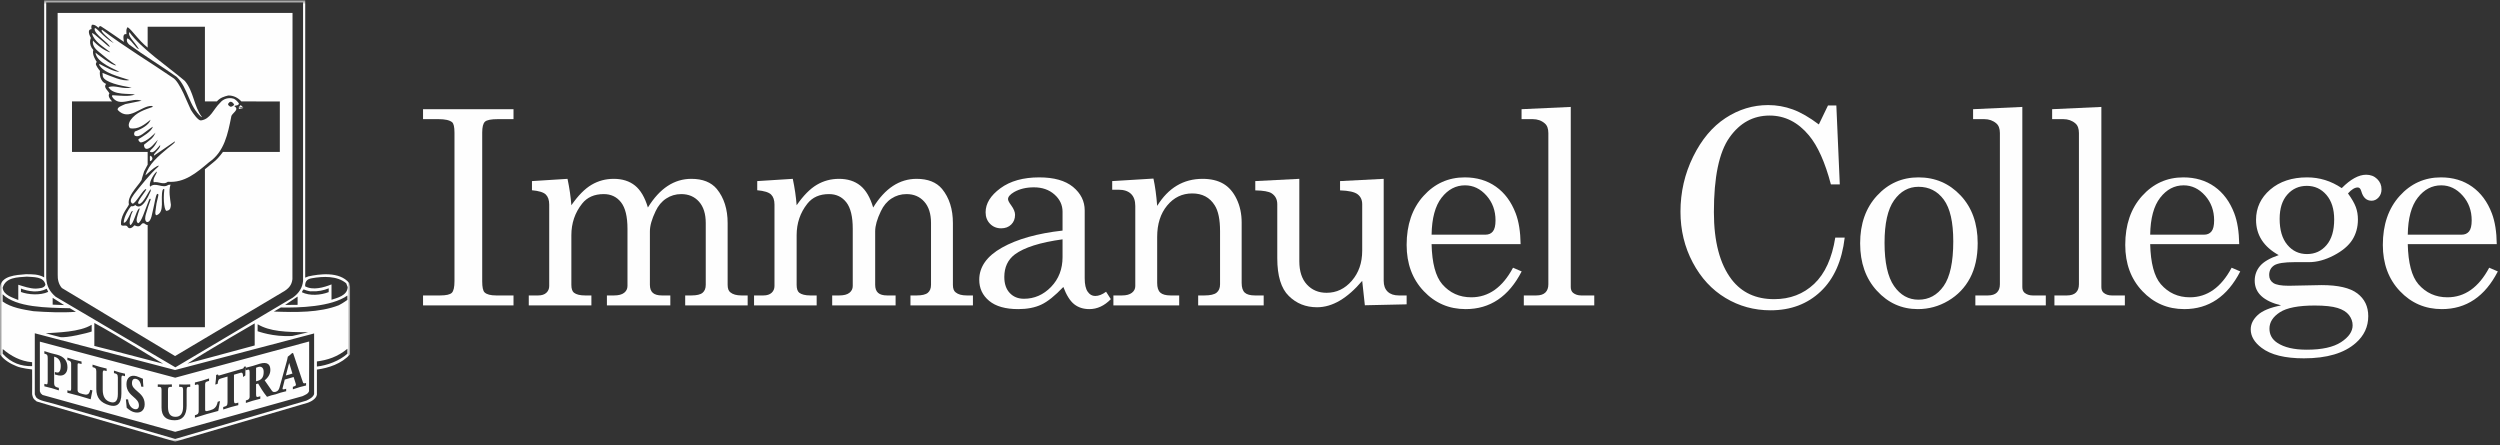 <?xml version="1.0" encoding="UTF-8"?>
<svg width="500px" height="89px" viewBox="0 0 500 89" version="1.1" xmlns="http://www.w3.org/2000/svg" xmlns:xlink="http://www.w3.org/1999/xlink">
    <rect x="0" y="0" width="500" height="89" fill="#333333" stroke="none"/>
    <!-- Generator: Sketch 52.5 (67469) - http://www.bohemiancoding.com/sketch -->
    <title>Group 54</title>
    <desc>Created with Sketch.</desc>
    <defs>
        <polygon id="path-1" points="0 0.677 70.012 0.677 70.012 88.929 0 88.929"></polygon>
    </defs>
    <g id="Page-1" stroke="none" stroke-width="1" fill="none" fill-rule="evenodd">
        <g id="Ten-Past-Ten---Home-Copy-42" transform="translate(-7566, -453)">
            <g id="Group-54" transform="translate(7566, 452)">
                <path d="M84.608,22.839 L102.702,22.839 L102.702,24.827 L99.597,24.827 C98.217,24.827 97.346,25.001 96.985,25.346 C96.622,25.69 96.441,26.42 96.441,27.534 L96.441,57.25 C96.441,58.435 96.6,59.178 96.918,59.479 C97.344,59.885 98.113,60.088 99.225,60.088 L102.702,60.088 L102.702,62.08 L84.608,62.08 L84.608,60.088 L88.03,60.088 C89.232,60.088 90.012,59.912 90.366,59.559 C90.719,59.205 90.895,58.435 90.895,57.25 L90.895,27.534 C90.895,26.401 90.737,25.704 90.417,25.439 C89.923,25.033 89.011,24.827 87.685,24.827 L84.608,24.827 L84.608,22.839 Z" id="Fill-1" fill="#FEFEFE"></path>
                <path d="M106.393,37.219 L113.504,36.768 C113.893,38.617 114.149,40.377 114.273,42.05 C115.619,40.113 116.964,38.749 118.312,37.956 C119.658,37.164 121.137,36.768 122.75,36.768 C124.468,36.768 125.886,37.218 127.002,38.115 C128.118,39.014 128.976,40.477 129.579,42.501 C130.762,40.581 132.078,39.146 133.527,38.194 C134.975,37.242 136.557,36.768 138.268,36.768 C140.528,36.768 142.224,37.439 143.356,38.784 C144.803,40.552 145.528,42.834 145.528,45.629 L145.528,57.967 C145.528,58.709 145.713,59.214 146.085,59.479 C146.58,59.886 147.314,60.088 148.287,60.088 L149.533,60.088 L149.533,62.08 L137.038,62.08 L137.038,60.088 L138.284,60.088 C139.347,60.088 140.089,59.911 140.512,59.558 C140.939,59.203 141.15,58.672 141.15,57.964 L141.15,45.609 C141.15,43.769 140.699,42.343 139.801,41.333 C138.9,40.323 137.717,39.819 136.252,39.819 C135.14,39.819 134.135,40.116 133.235,40.709 C132.335,41.301 131.629,42.148 131.117,43.245 C130.359,44.822 129.98,46.16 129.98,47.257 L129.98,57.964 C129.98,58.689 130.174,59.226 130.563,59.572 C130.953,59.916 131.554,60.088 132.367,60.088 L134.065,60.088 L134.065,62.08 L121.382,62.08 L121.382,60.088 L122.817,60.088 C123.717,60.088 124.391,59.911 124.833,59.558 C125.274,59.204 125.495,58.754 125.495,58.206 L125.495,46.745 C125.495,44.32 125.066,42.56 124.209,41.464 C123.35,40.367 122.197,39.819 120.747,39.819 C118.872,39.819 117.43,40.454 116.421,41.729 C114.99,43.533 114.273,45.638 114.273,48.044 L114.273,57.967 C114.273,58.727 114.441,59.249 114.778,59.532 C115.253,59.903 115.997,60.088 117.006,60.088 L118.279,60.088 L118.279,62.08 L105.755,62.08 L105.755,60.088 L107.64,60.088 C108.348,60.088 108.89,59.911 109.272,59.558 C109.651,59.204 109.842,58.754 109.842,58.206 L109.842,41.915 C109.842,41.013 109.612,40.342 109.153,39.898 C108.692,39.456 107.773,39.174 106.393,39.05 L106.393,37.219 Z" id="Fill-3" fill="#FEFEFE"></path>
                <path d="M151.447,37.219 L158.557,36.768 C158.947,38.617 159.203,40.377 159.327,42.05 C160.672,40.113 162.019,38.749 163.367,37.956 C164.713,37.164 166.192,36.768 167.805,36.768 C169.523,36.768 170.94,37.218 172.056,38.115 C173.173,39.014 174.031,40.477 174.634,42.501 C175.817,40.581 177.133,39.146 178.581,38.194 C180.029,37.242 181.61,36.768 183.322,36.768 C185.584,36.768 187.279,37.439 188.409,38.784 C189.857,40.552 190.581,42.834 190.581,45.629 L190.581,57.967 C190.581,58.709 190.767,59.214 191.138,59.479 C191.634,59.886 192.368,60.088 193.341,60.088 L194.587,60.088 L194.587,62.08 L182.091,62.08 L182.091,60.088 L183.339,60.088 C184.4,60.088 185.143,59.911 185.567,59.558 C185.991,59.203 186.203,58.672 186.203,57.964 L186.203,45.609 C186.203,43.769 185.753,42.343 184.853,41.333 C183.953,40.323 182.773,39.819 181.308,39.819 C180.196,39.819 179.19,40.116 178.289,40.709 C177.389,41.301 176.684,42.148 176.172,43.245 C175.413,44.822 175.034,46.16 175.034,47.257 L175.034,57.964 C175.034,58.689 175.229,59.226 175.619,59.572 C176.007,59.916 176.608,60.088 177.422,60.088 L179.12,60.088 L179.12,62.08 L166.437,62.08 L166.437,60.088 L167.87,60.088 C168.772,60.088 169.444,59.911 169.887,59.558 C170.328,59.204 170.55,58.754 170.55,58.206 L170.55,46.745 C170.55,44.32 170.12,42.56 169.263,41.464 C168.405,40.367 167.251,39.819 165.801,39.819 C163.925,39.819 162.485,40.454 161.476,41.729 C160.042,43.533 159.327,45.638 159.327,48.044 L159.327,57.967 C159.327,58.727 159.496,59.249 159.831,59.532 C160.309,59.903 161.052,60.088 162.06,60.088 L163.333,60.088 L163.333,62.08 L150.81,62.08 L150.81,60.088 L152.694,60.088 C153.402,60.088 153.944,59.911 154.325,59.558 C154.707,59.204 154.896,58.754 154.896,58.206 L154.896,41.915 C154.896,41.013 154.666,40.342 154.207,39.898 C153.745,39.456 152.825,39.174 151.447,39.05 L151.447,37.219 Z" id="Fill-5" fill="#FEFEFE"></path>
                <path d="M212.51,48.866 C208.018,49.484 204.834,50.494 202.958,51.891 C201.563,52.951 200.861,54.456 200.861,56.401 C200.861,57.764 201.226,58.828 201.951,59.597 C202.676,60.369 203.622,60.752 204.789,60.752 C206.876,60.752 208.686,59.961 210.216,58.377 C211.744,56.796 212.51,54.81 212.51,52.422 L212.51,48.866 Z M221.215,59.346 L222.169,60.832 C220.879,62.159 219.442,62.822 217.87,62.822 C216.667,62.822 215.656,62.495 214.831,61.841 C214.01,61.186 213.289,60.036 212.669,58.391 C210.988,60.159 209.512,61.342 208.239,61.933 C206.964,62.526 205.436,62.822 203.649,62.822 C201.101,62.822 199.165,62.274 197.838,61.177 C196.512,60.08 195.849,58.674 195.849,56.957 C195.849,54.375 197.365,52.23 200.398,50.524 C203.432,48.818 207.471,47.68 212.51,47.115 L212.51,43.347 C212.51,42.004 211.971,40.854 210.892,39.898 C209.813,38.942 208.443,38.466 206.78,38.466 C205.24,38.466 203.914,38.784 202.801,39.421 C202.003,39.898 201.605,40.366 201.605,40.827 C201.605,41.093 201.819,41.507 202.242,42.074 C202.756,42.781 203.011,43.409 203.011,43.958 C203.011,44.754 202.756,45.404 202.242,45.907 C201.731,46.414 201.058,46.664 200.226,46.664 C199.343,46.664 198.604,46.363 198.011,45.762 C197.419,45.16 197.122,44.392 197.122,43.453 C197.122,41.704 198.107,40.102 200.08,38.652 C202.053,37.201 204.64,36.476 207.841,36.476 C210.794,36.476 213.049,37.112 214.607,38.386 C216.163,39.677 216.941,41.243 216.941,43.082 L216.941,56.666 C216.941,57.869 217.136,58.754 217.525,59.319 C217.914,59.903 218.418,60.195 219.037,60.195 C219.727,60.195 220.451,59.912 221.215,59.346 Z" id="Fill-7" fill="#FEFEFE"></path>
                <path d="M222.44,37.219 L230.69,36.714 C231.028,38.27 231.276,40.093 231.434,42.179 C232.548,40.376 233.861,39.023 235.373,38.121 C236.887,37.219 238.598,36.768 240.508,36.768 C242.155,36.768 243.532,37.091 244.648,37.736 C245.76,38.381 246.656,39.403 247.325,40.8 C247.996,42.198 248.332,43.764 248.332,45.496 L248.332,57.594 C248.332,58.498 248.538,59.139 248.944,59.519 C249.349,59.899 250.034,60.088 250.985,60.088 L252.737,60.088 L252.737,62.08 L239.632,62.08 L239.632,60.088 L240.88,60.088 C242.047,60.088 242.86,59.903 243.321,59.532 C243.78,59.16 244.011,58.603 244.011,57.861 L244.011,47.22 C244.011,44.904 243.657,43.188 242.948,42.074 C241.96,40.483 240.454,39.687 238.439,39.687 C236.44,39.687 234.773,40.491 233.435,42.1 C232.102,43.71 231.434,45.806 231.434,48.388 L231.434,57.594 C231.434,58.498 231.642,59.139 232.057,59.519 C232.474,59.899 233.158,60.088 234.113,60.088 L235.838,60.088 L235.838,62.08 L222.679,62.08 L222.679,60.088 L224.404,60.088 C225.271,60.088 225.928,59.911 226.38,59.558 C226.831,59.204 227.056,58.763 227.056,58.231 L227.056,42.179 C227.056,41.119 226.769,40.313 226.195,39.767 C225.62,39.218 224.792,38.943 223.713,38.943 L222.44,38.943 L222.44,37.219 Z" id="Fill-9" fill="#FEFEFE"></path>
                <path d="M259.863,36.767 L259.863,53.244 C259.863,55.261 260.371,56.817 261.386,57.913 C262.402,59.01 263.711,59.559 265.318,59.559 C267.296,59.559 268.975,58.758 270.361,57.156 C271.746,55.557 272.441,53.553 272.441,51.149 L272.441,41.836 C272.441,40.985 272.132,40.328 271.527,39.858 C270.916,39.391 269.743,39.129 268.009,39.075 L268.009,37.218 L276.739,36.767 L276.739,57.17 C276.739,58.108 277.005,58.829 277.533,59.333 C278.063,59.838 278.809,60.088 279.761,60.088 L281.327,60.088 L281.327,61.867 L272.97,62.052 L272.441,57.17 C270.958,58.922 269.463,60.24 267.962,61.124 C266.461,62.008 264.944,62.451 263.402,62.451 C261.164,62.451 259.281,61.699 257.763,60.195 C256.227,58.709 255.455,56.19 255.455,52.633 L255.455,41.836 C255.455,40.879 255.078,40.155 254.32,39.658 C253.786,39.306 252.7,39.11 251.056,39.075 L251.056,37.218 L259.863,36.767 Z" id="Fill-11" fill="#FEFEFE"></path>
                <path d="M286.317,47.937 L297.085,47.937 C297.725,47.937 298.223,47.723 298.573,47.287 C298.927,46.854 299.104,46.116 299.104,45.072 C299.104,43.127 298.5,41.473 297.288,40.111 C296.076,38.749 294.645,38.067 293.005,38.067 C291.165,38.067 289.601,38.891 288.318,40.535 C287.038,42.179 286.371,44.648 286.317,47.937 M304.122,49.821 L286.317,49.821 C286.404,53.606 287.112,56.277 288.442,57.835 C289.958,59.586 291.898,60.46 294.249,60.46 C297.712,60.46 300.501,58.489 302.605,54.542 L304.332,55.286 C301.748,60.31 298.017,62.822 293.137,62.822 C289.806,62.822 287.009,61.619 284.739,59.214 C282.462,56.809 281.327,53.729 281.327,49.98 C281.327,45.947 282.446,42.69 284.684,40.204 C286.919,37.719 289.676,36.476 292.947,36.476 C295.355,36.476 297.434,37.094 299.185,38.333 C300.937,39.57 302.253,41.348 303.139,43.667 C303.759,45.293 304.085,47.345 304.122,49.821" id="Fill-13" fill="#FEFEFE"></path>
                <path d="M314.152,22.387 L314.152,58.417 C314.152,58.913 314.303,59.294 314.604,59.558 C315.045,59.912 315.583,60.088 316.224,60.088 L318.852,60.088 L318.852,62.081 L304.763,62.081 L304.763,60.088 L307.255,60.088 C308.071,60.088 308.675,59.895 309.076,59.506 C309.473,59.116 309.67,58.567 309.67,57.861 L309.67,27.615 C309.67,26.73 309.434,26.084 308.952,25.677 C308.296,25.111 307.496,24.827 306.537,24.827 L304.312,24.827 L304.312,22.838 L314.152,22.387 Z" id="Fill-15" fill="#FEFEFE"></path>
                <path d="M363.767,25.888 L365.595,22.096 L367.269,22.096 L367.958,37.882 L366.18,37.882 C365.012,33.442 363.54,30.17 361.778,28.064 C359.579,25.429 356.964,24.112 353.92,24.112 C350.632,24.112 347.95,25.58 345.884,28.516 C343.812,31.453 342.779,36.422 342.779,43.428 C342.779,49.316 343.963,53.809 346.333,56.906 C348.352,59.523 351.181,60.832 354.823,60.832 C358.009,60.832 360.678,59.81 362.839,57.769 C364.996,55.723 366.399,52.642 367.054,48.52 L368.941,48.52 C368.392,53.191 366.788,56.782 364.135,59.293 C361.482,61.804 358.144,63.061 354.109,63.061 C350.837,63.061 347.831,62.239 345.101,60.594 C342.364,58.948 340.184,56.582 338.548,53.495 C336.912,50.41 336.095,47.027 336.095,43.347 C336.095,39.44 336.94,35.767 338.625,32.337 C340.314,28.904 342.475,26.328 345.113,24.603 C347.749,22.878 350.587,22.015 353.63,22.015 C355.325,22.015 356.971,22.308 358.567,22.891 C360.158,23.474 361.893,24.475 363.767,25.888" id="Fill-17" fill="#FEFEFE"></path>
                <path d="M383.699,38.359 C381.722,38.359 380.095,39.257 378.819,41.054 C377.548,42.848 376.909,45.683 376.909,49.556 C376.909,53.5 377.545,56.383 378.808,58.206 C380.069,60.026 381.702,60.939 383.699,60.939 C385.774,60.939 387.451,60.026 388.731,58.206 C390.01,56.383 390.654,53.404 390.654,49.264 C390.654,45.426 390.023,42.649 388.76,40.933 C387.493,39.218 385.808,38.359 383.699,38.359 M383.699,36.475 C387.045,36.475 389.854,37.683 392.126,40.097 C394.396,42.512 395.537,45.692 395.537,49.635 C395.537,52.358 395.026,54.681 394.012,56.6 C392.995,58.52 391.544,60.036 389.661,61.15 C387.779,62.266 385.745,62.822 383.567,62.822 C380.354,62.822 377.622,61.601 375.388,59.161 C373.144,56.72 372.028,53.554 372.028,49.661 C372.028,45.753 373.153,42.578 375.399,40.138 C377.642,37.696 380.414,36.475 383.699,36.475" id="Fill-19" fill="#FEFEFE"></path>
                <path d="M404.466,22.387 L404.466,58.417 C404.466,58.913 404.614,59.294 404.912,59.558 C405.356,59.912 405.897,60.088 406.531,60.088 L409.161,60.088 L409.161,62.081 L395.071,62.081 L395.071,60.088 L397.567,60.088 C398.376,60.088 398.982,59.895 399.38,59.506 C399.778,59.116 399.979,58.567 399.979,57.861 L399.979,27.615 C399.979,26.73 399.741,26.084 399.261,25.677 C398.605,25.111 397.801,24.827 396.85,24.827 L394.618,24.827 L394.618,22.838 L404.466,22.387 Z" id="Fill-21" fill="#FEFEFE"></path>
                <path d="M420.272,22.387 L420.272,58.417 C420.272,58.913 420.424,59.294 420.729,59.558 C421.166,59.912 421.704,60.088 422.344,60.088 L424.973,60.088 L424.973,62.081 L410.884,62.081 L410.884,60.088 L413.376,60.088 C414.192,60.088 414.794,59.895 415.196,59.506 C415.59,59.116 415.786,58.567 415.786,57.861 L415.786,27.615 C415.786,26.73 415.553,26.084 415.073,25.677 C414.417,25.111 413.614,24.827 412.658,24.827 L410.427,24.827 L410.427,22.838 L420.272,22.387 Z" id="Fill-23" fill="#FEFEFE"></path>
                <path d="M430.037,47.937 L440.809,47.937 C441.444,47.937 441.94,47.723 442.293,47.287 C442.651,46.854 442.826,46.116 442.826,45.072 C442.826,43.127 442.22,41.473 441.01,40.111 C439.797,38.749 438.368,38.067 436.724,38.067 C434.883,38.067 433.322,38.891 432.042,40.535 C430.759,42.179 430.089,44.648 430.037,47.937 M447.842,49.821 L430.037,49.821 C430.127,53.606 430.835,56.277 432.161,57.835 C433.683,59.586 435.622,60.46 437.972,60.46 C441.441,60.46 444.226,58.489 446.329,54.542 L448.052,55.286 C445.473,60.31 441.74,62.822 436.859,62.822 C433.535,62.822 430.734,61.619 428.462,59.214 C426.187,56.809 425.05,53.729 425.05,49.98 C425.05,45.947 426.169,42.69 428.407,40.204 C430.647,37.719 433.394,36.476 436.667,36.476 C439.078,36.476 441.158,37.094 442.91,38.333 C444.656,39.57 445.975,41.348 446.856,43.667 C447.476,45.293 447.804,47.345 447.842,49.821" id="Fill-25" fill="#FEFEFE"></path>
                <path d="M461.369,38.173 C459.794,38.173 458.495,38.753 457.471,39.911 C456.441,41.072 455.929,42.693 455.929,44.781 C455.929,47.007 456.441,48.739 457.471,49.968 C458.495,51.197 459.803,51.812 461.398,51.812 C462.989,51.812 464.294,51.215 465.307,50.02 C466.327,48.827 466.836,47.116 466.836,44.887 C466.836,42.817 466.319,41.181 465.285,39.979 C464.249,38.774 462.944,38.173 461.369,38.173 M462.936,62.105 C459.681,62.105 457.359,62.556 455.97,63.458 C454.582,64.36 453.891,65.448 453.891,66.721 C453.891,67.926 454.411,68.871 455.453,69.561 C456.835,70.481 458.794,70.941 461.346,70.941 C464.384,70.941 466.676,70.437 468.214,69.429 C469.754,68.42 470.526,67.297 470.526,66.059 C470.526,65.333 470.285,64.657 469.809,64.029 C469.329,63.4 468.57,62.923 467.526,62.598 C466.483,62.27 464.95,62.105 462.936,62.105 M468.345,38.623 C470.116,36.838 471.744,35.946 473.229,35.946 C474.114,35.946 474.848,36.229 475.43,36.794 C476.017,37.36 476.304,38.051 476.304,38.863 C476.304,39.518 476.108,40.062 475.709,40.495 C475.313,40.929 474.848,41.146 474.32,41.146 C473.31,41.146 472.626,40.527 472.272,39.287 C472.13,38.758 471.896,38.492 471.559,38.492 C470.956,38.492 470.304,38.891 469.596,39.686 C470.355,40.73 470.876,41.637 471.162,42.404 C471.445,43.175 471.584,44.002 471.584,44.887 C471.584,46.426 471.211,47.783 470.468,48.958 C469.725,50.135 468.493,51.174 466.77,52.077 C465.044,52.978 463.391,53.429 461.82,53.429 L458.925,53.429 C456.875,53.429 455.514,53.641 454.842,54.066 C454.169,54.509 453.836,55.153 453.836,56.003 C453.836,56.694 454.108,57.223 454.656,57.594 C455.205,57.967 456.24,58.152 457.765,58.152 L464.314,58.019 C467.619,58.019 470.01,58.573 471.465,59.678 C472.925,60.785 473.651,62.3 473.651,64.228 C473.651,66.35 472.819,68.137 471.162,69.589 C468.841,71.641 465.384,72.666 460.783,72.666 C456.981,72.666 454.161,71.967 452.32,70.569 C450.871,69.473 450.145,68.244 450.145,66.881 C450.145,65.837 450.61,64.883 451.54,64.016 C452.467,63.149 454.029,62.502 456.222,62.08 C454.472,61.655 453.151,61.029 452.27,60.209 C451.386,59.386 450.942,58.364 450.942,57.144 C450.942,56.013 451.302,55.027 452.016,54.185 C452.734,53.345 453.976,52.625 455.743,52.023 C454.242,51.192 453.106,50.188 452.348,49.012 C451.59,47.837 451.209,46.487 451.209,44.966 C451.209,42.56 452.156,40.543 454.045,38.916 C455.941,37.289 458.401,36.475 461.423,36.475 C462.661,36.475 463.854,36.653 465.008,37.007 C466.155,37.36 467.27,37.899 468.345,38.623" id="Fill-27" fill="#FEFEFE"></path>
                <path d="M481.554,47.937 L492.321,47.937 C492.958,47.937 493.453,47.723 493.81,47.287 C494.161,46.854 494.338,46.116 494.338,45.072 C494.338,43.127 493.736,41.473 492.522,40.111 C491.312,38.749 489.882,38.067 488.238,38.067 C486.396,38.067 484.837,38.891 483.554,40.535 C482.27,42.179 481.602,44.648 481.554,47.937 M499.353,49.821 L481.554,49.821 C481.638,53.606 482.344,56.277 483.673,57.835 C485.194,59.586 487.135,60.46 489.483,60.46 C492.948,60.46 495.737,58.489 497.839,54.542 L499.566,55.286 C496.983,60.31 493.251,62.822 488.368,62.822 C485.046,62.822 482.246,61.619 479.973,59.214 C477.699,56.809 476.567,53.729 476.567,49.98 C476.567,45.947 477.683,42.69 479.918,40.204 C482.156,37.719 484.911,36.476 488.184,36.476 C490.588,36.476 492.67,37.094 494.417,38.333 C496.168,39.57 497.488,41.348 498.37,43.667 C498.99,45.293 499.321,47.345 499.353,49.821" id="Fill-29" fill="#FEFEFE"></path>
                <path d="M46.843,21.947 C46.746,22.086 46.403,22.364 46.125,22.354 C45.782,22.204 45.396,21.893 45.771,21.582 C46.103,21.068 46.671,21.529 46.843,21.947 Z" id="Stroke-31"></path>
                <path d="M30.055,33.212 L30.132,33.232 L30.157,33.187 C30.415,33.033 30.475,32.846 30.479,32.715 C30.484,32.514 30.361,32.309 30.147,32.162 C30.132,32.142 30.113,32.135 30.087,32.13 L30.035,32.253 L29.974,32.268 C29.988,32.324 29.983,32.656 29.98,32.834 C29.973,33.189 29.973,33.189 30.055,33.212" id="Fill-33" fill="#FEFEFE"></path>
                <path d="M45.771,21.582 C46.103,21.068 46.671,21.529 46.843,21.947 C46.746,22.086 46.403,22.364 46.125,22.354 C45.782,22.204 45.396,21.893 45.771,21.582 M28.318,21.154 C27.6,21.314 25.061,21.818 25.061,21.818 C24.278,22.172 23.411,22.45 23.539,22.986 C25.8,25.396 28.125,22.161 30.321,22.182 L30.621,22.354 C28.875,22.964 27.268,23.436 26.1,25.021 C25.543,25.932 25.768,26.393 25.982,26.639 C27.621,26.982 28.95,25.879 30.118,24.947 C29.818,25.954 28.339,26.822 26.968,27.304 C26.893,27.507 26.689,27.743 26.936,28.118 C27.953,28.654 28.843,27.411 30.557,26.339 C30.396,27.25 28.393,28.396 27.707,28.825 C27.6,29.114 27.9,29.372 28.125,29.489 C29.325,29.436 31.093,27.529 31.093,27.529 C30.546,28.825 29.861,29.029 29.078,29.725 C28.65,29.907 28.811,30.282 28.95,30.561 C29.046,30.743 29.346,30.818 29.507,30.754 C30.268,30.582 30.9,29.639 31.564,28.954 C30.803,30.786 30.139,30.732 29.968,31.332 C30.653,31.793 31.232,30.882 32.025,30.014 C32.196,30.711 30.578,31.675 30.803,32.125 L34.918,29.307 L35.014,29.361 C34.768,29.789 33.889,30.346 33.546,30.657 C31.671,32.221 29.732,33.829 29.078,36.079 C29.818,35.447 30.557,34.697 31.361,34.257 C31.639,34.107 31.746,34.107 31.757,34.182 C31.703,34.246 31.639,34.322 31.564,34.418 C30.182,35.586 27.889,38.457 26.818,39.829 C26.561,40.3 25.682,41.179 26.486,41.725 C27.043,41.907 28.757,38.596 29.228,38.832 C29.518,38.929 26.839,41.8 27.857,41.779 C28.693,41.704 29.764,39.111 30.139,38.854 C30.193,38.907 30.161,39.068 30.107,39.282 C28.661,42.668 27.632,42.572 27.021,41.982 C26.968,42.186 26.443,42.325 26.207,42.239 C25.746,42.743 24.793,44.318 24.728,45.539 C25.168,45.657 25.596,44.704 26.057,43.761 C26.121,43.621 26.261,43.172 26.571,43.182 C26.153,43.954 25.714,45.582 26.046,46.011 C26.689,45.882 27.182,43.322 27.771,42.721 C27.825,42.7 27.889,42.689 27.953,42.721 C27.503,44.114 26.968,45.304 27.643,45.647 C28.307,45.368 28.875,43.311 29.839,40.911 C29.871,40.868 29.903,40.836 29.936,40.793 C29.936,40.793 30.064,40.632 30.139,40.889 C29.839,41.704 29.464,42.807 29.186,43.804 C29.057,44.254 28.853,45.143 29.368,45.411 C30.321,45.486 30.418,43.536 30.825,41.961 C30.932,41.564 31.136,40.139 31.393,39.829 C31.478,39.743 31.607,39.743 31.693,39.947 C31.575,40.707 31.296,41.457 31.211,42.325 C31.189,42.85 30.825,44.061 31.339,44.039 C33.032,43.375 32.025,40.729 32.528,39.004 C32.678,38.822 32.7,38.682 32.871,38.875 C32.571,41.136 32.936,43.429 33.396,43.15 C34.157,43.022 34.136,42.357 34.178,41.961 C34.028,40.739 33.696,39.186 34.103,37.922 L33.643,37.986 C32.507,38.8 31.136,37.322 30.021,38.339 C29.711,37.729 30.525,36.068 31.286,35.35 C31.307,35.371 31.339,35.371 31.382,35.361 C31.253,35.939 30.493,36.754 30.739,37.45 C31.746,37.246 32.678,38.072 33.568,37.354 C36.9,37.611 39.278,35.586 41.85,33.411 C44.871,31.343 45.578,27.721 46.243,24.379 C46.253,23.639 48.064,22.964 46.853,22.225 C47.132,22 47.721,22.204 47.786,21.689 C47.582,21.389 47.121,20.854 46.671,20.725 C45.707,20.447 44.668,20.757 44.046,21.529 C42.664,22.836 42.118,24.839 40.178,25.086 C39.664,25.139 38.668,23.779 38.164,22.954 C37.639,21.968 35.978,17.297 34.543,16.536 C30.075,13.472 24.793,10.3 20.411,6.957 C19.886,7.214 21.761,8.639 22.778,9.646 C20.496,8.382 19.028,6.036 18.921,6.764 C18.771,7.804 21.868,9.679 21.943,10.343 C21.986,10.75 18.482,7.247 18.407,7.654 C18.771,9.304 20.743,10.396 21.943,11.361 L22.039,11.479 C20.871,11.146 19.371,10.011 18.589,9.1 C18.386,10.343 19.393,11.061 20.036,11.597 C21.053,12.464 21.761,13.032 23.239,14.05 C22.553,14.296 19.093,11.532 19.093,11.532 C19.328,13.621 23.239,14.907 23.893,15.389 C22.671,15.314 21.161,14.447 19.918,13.804 L19.8,13.921 C20.7,15.625 23.743,16.279 25.864,17.007 C24.632,17.35 22.243,16.279 20.496,15.572 L20.571,16.311 C20.946,17.447 24,18.164 26.336,18.497 C24.45,18.925 23.164,17.961 21.686,18.411 C22.596,20.146 26.003,19.632 26.989,19.911 C25.671,20.35 24.353,20.146 22.446,20.039 L22.414,20.339 C23.861,22.6 26.357,20.372 28.318,21.154" id="Fill-35" fill="#FEFEFE"></path>
                <path d="M35.313,16.355 C37.66,18.599 37.708,22.225 40.303,24.436 L40.362,24.377 C38.756,22.214 38.742,19.304 36.975,17.188 C33.484,14.241 28.262,10.746 25.875,7.421 C25.52,8.335 26.84,9.164 27.78,10.821 C27.273,10.848 25.977,8.537 25.418,8.715 C25.242,9.349 25.584,9.666 25.863,9.94 C28.941,12.192 32.18,14.151 35.313,16.355" id="Fill-37" fill="#FEFEFE"></path>
                <path d="M48.679,22.53 L48.145,22.021 C48.145,22.021 47.866,22.302 47.765,22.302 C47.662,22.302 48.679,22.53 48.679,22.53" id="Fill-39" fill="#FEFEFE"></path>
                <path d="M48.604,22.63 C48.604,22.63 47.653,22.402 47.739,22.454 C47.828,22.504 47.759,22.789 47.759,22.789 L48.604,22.63 Z" id="Fill-41" fill="#FEFEFE"></path>
                <path d="M14.399,21.285 C14.4,21.282 22.422,21.285 22.422,21.285 C21.864,20.676 21.56,20.136 21.883,19.685 C21.59,19.066 20.595,18.459 21.229,17.781 C19.923,17.265 19.884,15.622 20.009,15.192 C20,15.2 19.501,14.606 19.267,14.099 C19.019,13.669 19.35,13.414 19.36,13.386 C19.35,13.388 18.308,11.935 18.673,11.008 C17.597,9.831 18.162,8.589 18.181,8.589 C18.188,8.589 17.8,7.928 17.783,7.504 C17.699,6.786 18.32,6.84 18.333,6.81 C18.32,6.84 18.157,6.379 18.376,5.956 C19.07,5.82 19.708,6.639 19.73,6.583 C19.734,6.587 19.705,6.226 20.137,6.226 C21.604,7.155 24.781,9.381 24.783,9.375 C24.744,8.88 24.39,7.689 25.291,7.826 C25.28,7.362 25.192,6.892 25.469,6.48 C25.469,6.48 25.469,6.073 27.45,8.461 C28.44,9.654 29.532,10.519 29.532,10.519 L29.532,6.353 L40.984,6.353 L40.984,21.285 L43.37,21.285 C44.033,20.524 44.875,20.285 45.65,20.098 C46.672,20.076 47.585,20.533 48.273,21.285 L55.966,21.289 L55.966,31.391 L44.591,31.391 C44.591,31.391 43.752,32.534 43.119,33.092 C42.511,33.627 40.984,34.844 40.984,34.844 L40.984,66.434 L29.532,66.434 L29.532,45.994 C29.532,45.994 29.33,46.07 28.907,45.713 C28.039,45.344 28.435,46.776 26.873,46.065 C26.58,46.45 25.898,46.982 25.508,46.363 C25.258,45.739 24.056,46.629 24.199,45.59 C24.219,43.749 25.901,42.082 25.773,41.828 C25.342,39.975 28.542,37.307 28.365,36.749 L28.82,35.277 L29.532,33.93 L29.532,31.391 L14.399,31.391 C14.399,31.391 14.4,21.282 14.399,21.285 M12.376,58.602 L35.014,72.212 L56.404,59.496 C57.769,58.764 58.358,57.988 58.485,56.82 L58.505,3.586 L11.528,3.586 L11.544,55.93 C11.507,56.845 11.715,57.853 12.376,58.602" id="Fill-43" fill="#FEFEFE"></path>
                <g id="Group-47" transform="translate(0, 0.395)">
                    <mask id="mask-2" fill="white">
                        <use xlink:href="#path-1"></use>
                    </mask>
                    <g id="Clip-46"></g>
                    <path d="M66.302,60.554 L66.302,57.484 C64.748,58.113 62.569,58.726 61.021,57.862 C60.994,56.672 61.627,56.373 62.407,56.248 C64.654,55.855 67.417,55.74 69.24,57.26 L69.537,58.033 C69.477,59.742 67.369,60.2 66.302,60.554 Z M69.477,60.582 C69.477,60.554 68.688,61.192 67.755,61.656 C63.865,63.171 59.073,63.073 54.775,62.918 C54.748,62.918 56.168,62.103 56.168,62.103 C59.802,62.179 66.277,61.979 69.477,59.715 L69.477,60.582 Z M69.477,71.348 C67.892,72.777 65.437,73.691 63.381,73.913 L63.381,72.896 C65.489,72.616 67.52,71.985 69.477,70.357 L69.477,71.348 Z M62.823,79.422 C62.607,80.088 61.848,80.45 61.277,80.73 L35.042,88.392 L11.067,81.443 C9.413,80.966 7.821,80.719 7.288,80.133 C7.129,79.971 7.086,79.703 6.958,79.472 L6.958,67.26 L35.014,74.609 L62.585,67.36 L62.824,67.285 C62.824,67.285 62.824,79.423 62.823,79.422 Z M18.334,65.557 L18.334,66.903 C17.597,67.209 13.229,68.25 12.036,68.022 C12.036,68.048 9.142,67.26 9.142,67.26 C11.417,67.09 15.934,67.047 18.334,65.557 Z M6.67,62.843 C4.621,62.51 2.209,62.127 0.533,60.91 C0.533,60.91 0.515,59.46 0.533,59.461 C3.25,62.102 9.338,62.153 13.98,62.249 C13.965,62.257 15.184,62.968 15.184,62.968 C12.577,63.166 9.31,63.042 6.67,62.843 Z M6.424,73.837 C4.252,73.867 2.285,73.253 0.533,71.347 L0.551,70.415 C2.195,71.801 4.062,72.844 6.424,73.049 L6.424,73.837 Z M5.357,55.933 C6.655,56.057 8.759,55.86 9.09,57.555 C8.862,58.266 7.898,58.262 7.146,58.329 C5.925,58.319 4.722,57.88 3.656,57.555 L3.656,60.606 C2.525,60.122 0.649,59.622 0.531,58.143 C1.155,56.043 3.468,56.076 5.357,55.933 Z M9.642,58.983 C8.032,59.731 5.637,59.538 4.189,59.005 L4.189,58.319 C5.642,58.892 7.72,59.234 9.344,58.347 L9.642,58.983 Z M12.823,61.619 L10.533,61.537 L10.533,60.168 L12.823,61.619 Z M32.63,73.353 C32.63,73.378 23.239,70.856 18.867,69.798 L18.867,65.2 C23.328,67.585 32.63,73.405 32.63,73.353 Z M50.939,65.279 L50.939,69.697 L37.48,73.328 C41.846,70.525 50.939,65.279 50.939,65.279 Z M51.523,65.456 C53.982,66.903 57.06,67.032 61.654,67.056 L58.505,67.793 C54.596,68.048 51.523,66.827 51.523,66.852 L51.523,65.456 Z M59.522,59.92 L59.522,61.571 L57.007,61.597 L59.522,59.92 Z M9.243,1.083 L60.614,1.083 L60.613,56.806 C60.485,58.138 59.816,59.224 58.564,60.129 L35.074,74.07 L35.022,74.039 L11.135,59.959 C9.88,58.878 9.336,57.796 9.243,56.217 L9.243,1.083 Z M60.74,58.473 C60.74,58.498 61.847,58.944 62.345,58.861 C63.662,58.928 64.739,58.678 65.744,58.27 C65.744,58.243 65.744,59.039 65.734,59.031 C64.135,59.649 61.936,59.825 60.386,59.056 C60.435,58.792 60.711,58.461 60.74,58.473 Z M69.836,57.2 C67.879,54.818 63.763,55.425 61.68,55.883 L61.041,56.136 L61.046,0.676 L8.836,0.676 L8.836,56.085 C7.712,55.425 6.426,55.444 5.13,55.45 C3.166,55.608 0.253,55.753 -0,58.039 L0.016,71.518 C0.845,72.638 2.062,73.347 3.284,73.837 C4.231,74.271 6.424,74.498 6.424,74.498 C6.424,74.498 6.451,79.447 6.424,79.447 C6.558,79.996 6.529,80.308 7.336,80.897 L9.979,81.682 L35.043,88.929 L61.397,81.205 C62.13,80.984 63.23,80.412 63.381,79.549 L63.381,74.522 C65.748,74.198 68.321,73.347 70.008,71.475 L70.012,57.971 L69.836,57.2 Z" id="Fill-45" fill="#FEFEFE" mask="url(#mask-2)"></path>
                </g>
                <path d="M51.626,74.399 C51.444,74.454 51.338,74.497 51.246,74.534 C51.235,74.54 51.224,74.544 51.214,74.548 L51.214,77.264 L51.5,77.181 C52.377,76.926 52.735,76.402 52.735,75.372 C52.735,74.951 52.618,74.642 52.399,74.478 C52.208,74.334 51.941,74.309 51.626,74.399" id="Fill-48" fill="#FEFEFE"></path>
                <polygon id="Fill-50" fill="#FEFEFE" points="57.168 76.096 58.486 75.715 57.831 73.579"></polygon>
                <path d="M61.213,78.099 L61.047,78.139 C60.7,78.223 60.343,78.31 59.969,78.416 C59.544,78.542 59.093,78.691 58.703,78.822 L58.57,78.867 L58.57,78.359 L58.735,78.31 C58.956,78.248 59.189,78.127 59.189,77.97 C59.189,77.858 59.11,77.609 59.026,77.345 L58.724,76.402 L56.948,76.915 L56.69,77.956 C56.66,78.083 56.629,78.2 56.6,78.308 C56.549,78.491 56.507,78.648 56.507,78.748 C56.507,78.814 56.531,78.833 56.541,78.84 C56.572,78.864 56.681,78.909 57.016,78.81 L57.234,78.75 L57.234,79.249 L57.011,79.303 C56.723,79.372 56.424,79.443 56.137,79.526 C55.841,79.616 55.535,79.723 55.238,79.826 L55.105,79.872 L55.105,79.868 L55.094,79.871 C54.952,79.912 54.812,79.943 54.671,79.973 C54.535,80.003 54.399,80.033 54.261,80.071 C54.134,80.109 54.005,80.155 53.875,80.202 C53.738,80.251 53.6,80.3 53.465,80.339 L53.401,80.357 L53.359,80.307 C52.651,79.443 52.063,78.473 51.625,77.707 L51.214,77.827 L51.214,79.844 C51.214,80.123 51.256,80.295 51.34,80.358 C51.427,80.425 51.591,80.384 51.781,80.33 L52.06,80.245 L52.06,80.75 L51.988,80.771 C51.754,80.839 51.518,80.897 51.282,80.956 C51.035,81.018 50.78,81.082 50.532,81.155 C50.319,81.217 50.109,81.287 49.896,81.359 C49.701,81.424 49.504,81.492 49.301,81.552 L49.173,81.589 L49.173,81.083 L49.399,81.017 C49.642,80.949 49.927,80.748 49.927,80.413 L49.927,75.445 C49.927,75.195 49.883,75.029 49.799,74.966 C49.717,74.905 49.584,74.936 49.454,74.973 L49.173,75.048 L49.173,74.548 L49.246,74.528 C49.355,74.497 49.504,74.46 49.677,74.416 C49.933,74.354 50.251,74.276 50.56,74.186 C50.823,74.11 51.058,74.032 51.288,73.954 C51.501,73.884 51.707,73.814 51.925,73.752 C52.713,73.525 53.269,73.544 53.624,73.813 C53.92,74.036 54.071,74.43 54.071,74.986 C54.071,75.768 53.677,76.487 52.931,77.07 L54.324,79.074 C54.537,79.382 54.665,79.437 55.052,79.381 L55.093,79.37 L55.213,79.332 C55.522,79.244 55.772,78.953 55.886,78.552 L57.268,73.575 C57.374,73.193 57.507,72.718 57.553,72.377 L57.56,72.332 L57.597,72.308 C57.849,72.136 58.186,71.847 58.354,71.678 L58.378,71.658 C58.4,71.641 58.426,71.621 58.466,71.61 C58.49,71.603 58.573,71.577 58.633,71.66 L58.646,71.684 C58.666,71.737 58.684,71.792 58.702,71.848 L58.723,71.911 L60.32,76.682 C60.408,76.96 60.499,77.247 60.593,77.473 C60.659,77.632 60.759,77.72 61.034,77.645 L61.213,77.592 L61.213,78.099 Z M49.083,75.248 C49.067,75.508 49.067,75.776 49.067,76.034 L49.067,76.085 L48.62,76.404 L48.61,76.22 C48.602,76.035 48.584,75.689 48.423,75.573 C48.351,75.521 48.248,75.514 48.112,75.554 L46.794,75.938 L46.794,81.067 C46.794,81.362 46.841,81.549 46.934,81.619 C47.012,81.676 47.138,81.673 47.369,81.608 L47.659,81.522 L47.659,82.028 L47.585,82.049 C47.441,82.089 47.247,82.138 47.037,82.19 C46.764,82.259 46.462,82.334 46.204,82.409 C45.92,82.49 45.607,82.593 45.331,82.684 C45.113,82.756 44.917,82.82 44.77,82.862 L44.643,82.899 L44.643,82.398 L44.876,82.333 C45.313,82.205 45.507,82.118 45.507,81.402 L45.507,76.312 L44.244,76.678 C43.676,76.843 43.654,76.973 43.534,77.689 L43.518,77.777 L43.057,77.914 L43.074,77.763 C43.088,77.653 43.101,77.543 43.115,77.433 C43.137,77.257 43.161,77.08 43.177,76.902 C43.21,76.616 43.226,76.343 43.226,76.066 L43.226,75.99 L43.606,75.881 L43.63,75.983 C43.643,76.039 43.663,76.075 43.69,76.09 C43.748,76.124 43.876,76.085 43.998,76.049 L48.387,74.776 C48.612,74.714 48.76,74.657 48.773,74.43 L48.778,74.342 L49.191,74.311 L49.157,74.597 C49.13,74.814 49.102,75.031 49.083,75.248 Z M43.975,81.374 C43.919,81.717 43.856,82.063 43.792,82.408 C43.747,82.647 43.703,82.886 43.661,83.125 L43.651,83.187 L43.591,83.204 C43.199,83.319 42.802,83.424 42.418,83.524 C42.063,83.618 41.707,83.712 41.351,83.814 C40.981,83.923 40.609,84.04 40.237,84.158 C39.862,84.277 39.487,84.394 39.112,84.505 L38.983,84.542 L38.983,84.041 L39.174,83.981 C39.462,83.899 39.741,83.775 39.741,83.238 L39.741,78.211 C39.741,78.063 39.711,77.966 39.651,77.921 C39.562,77.853 39.381,77.893 39.232,77.936 L38.983,78.008 L38.983,77.503 L39.056,77.482 C39.283,77.418 39.507,77.363 39.731,77.308 C39.953,77.253 40.175,77.2 40.399,77.137 C40.595,77.078 40.791,77.012 40.987,76.946 C41.215,76.869 41.452,76.789 41.687,76.723 L41.815,76.688 L41.815,77.186 L41.53,77.268 C41.227,77.356 41.026,77.413 41.026,77.868 L41.026,82.915 C41.026,83.04 41.053,83.127 41.107,83.174 C41.166,83.224 41.268,83.238 41.419,83.216 C41.793,83.14 42.163,83.026 42.516,82.879 C42.819,82.748 43.119,82.465 43.279,82.159 C43.405,81.922 43.478,81.644 43.533,81.404 L43.546,81.346 L44.001,81.219 L43.975,81.374 Z M38.048,78.373 L37.768,78.373 C37.561,78.373 37.326,78.373 37.326,78.987 L37.326,82.107 C37.326,84.061 36.526,85.052 34.945,85.052 C33.171,85.052 32.308,84.223 32.308,82.517 L32.308,78.987 C32.308,78.373 32.078,78.373 31.758,78.373 L31.554,78.373 L31.554,77.879 L31.655,77.879 C31.821,77.879 32.004,77.887 32.206,77.895 C32.446,77.905 32.711,77.917 33.003,77.917 C33.281,77.917 33.536,77.905 33.762,77.895 C33.951,77.887 34.121,77.879 34.274,77.879 L34.375,77.879 L34.375,78.373 L34.173,78.373 C33.849,78.373 33.595,78.373 33.595,78.987 L33.595,82.361 C33.595,83.728 34.075,84.365 35.106,84.365 C36.11,84.365 36.618,83.677 36.618,82.319 L36.618,78.987 C36.618,78.373 36.381,78.373 36.106,78.373 L35.837,78.373 L35.837,77.879 L35.937,77.879 C36.108,77.879 36.28,77.889 36.455,77.898 C36.788,77.915 37.121,77.918 37.449,77.898 C37.614,77.889 37.779,77.879 37.947,77.879 L38.048,77.879 L38.048,78.373 Z M28.36,83.224 C28.107,83.416 27.785,83.514 27.421,83.514 C27.212,83.514 26.989,83.482 26.756,83.416 C26.334,83.299 25.88,83.024 25.369,82.577 L25.339,82.55 L25.336,82.511 C25.313,82.252 25.287,81.993 25.262,81.734 C25.237,81.484 25.211,81.234 25.19,80.983 L25.18,80.87 L25.617,80.888 L25.627,80.972 C25.743,81.938 26.207,82.625 26.87,82.812 C27.128,82.884 27.362,82.857 27.526,82.734 C27.695,82.605 27.784,82.381 27.784,82.084 C27.784,81.33 27.289,80.896 26.716,80.395 C26.048,79.811 25.292,79.149 25.292,77.833 C25.292,77.186 25.489,76.694 25.862,76.41 C26.223,76.136 26.718,76.078 27.294,76.239 C27.506,76.295 28.069,76.537 28.405,76.68 L28.588,76.758 L28.588,76.825 C28.588,77.238 28.615,77.699 28.672,78.236 L28.685,78.355 L28.243,78.324 L28.236,78.238 C28.182,77.657 27.871,76.961 27.308,76.804 C27.034,76.727 26.816,76.747 26.663,76.862 C26.485,76.996 26.392,77.267 26.392,77.645 C26.392,78.338 26.884,78.759 27.455,79.247 C28.149,79.841 28.937,80.514 28.937,81.842 C28.937,82.462 28.736,82.939 28.36,83.224 Z M25.001,76.249 L24.693,76.157 C24.573,76.123 24.467,76.098 24.399,76.152 C24.343,76.193 24.278,76.309 24.278,76.627 L24.278,79.744 C24.278,80.814 24.037,81.539 23.561,81.899 C23.322,82.081 23.022,82.172 22.664,82.172 C22.424,82.172 22.16,82.132 21.869,82.05 C20.091,81.55 19.262,80.52 19.262,78.809 L19.262,75.279 C19.262,74.639 19.006,74.567 18.682,74.476 L18.507,74.419 L18.507,73.924 L18.635,73.962 C18.799,74.008 18.98,74.066 19.178,74.13 C19.42,74.208 19.689,74.295 19.983,74.378 C20.256,74.455 20.508,74.513 20.732,74.564 C20.923,74.609 21.099,74.65 21.256,74.694 L21.328,74.714 L21.328,75.221 L21.099,75.152 C20.939,75.108 20.759,75.059 20.666,75.131 C20.588,75.19 20.547,75.345 20.547,75.579 L20.547,78.956 C20.547,80.32 21.051,81.123 22.086,81.413 C22.513,81.533 22.852,81.502 23.092,81.32 C23.409,81.079 23.57,80.575 23.57,79.818 L23.57,76.483 C23.57,75.844 23.297,75.767 23.032,75.694 L22.79,75.625 L22.79,75.125 L22.916,75.16 C23.093,75.209 23.272,75.269 23.452,75.33 C23.617,75.385 23.781,75.44 23.945,75.488 C24.106,75.532 24.265,75.567 24.425,75.601 C24.592,75.639 24.759,75.674 24.927,75.722 L25.001,75.743 L25.001,76.249 Z M18.469,79.173 C18.412,79.488 18.348,79.799 18.283,80.11 C18.239,80.323 18.196,80.535 18.154,80.752 L18.133,80.858 L18.027,80.829 C17.65,80.723 17.273,80.607 16.896,80.491 C16.527,80.378 16.158,80.264 15.789,80.161 C15.414,80.056 15.039,79.961 14.664,79.865 C14.292,79.771 13.922,79.677 13.551,79.574 L13.477,79.554 L13.477,79.051 L13.723,79.12 C13.877,79.162 14.032,79.19 14.121,79.126 C14.195,79.069 14.231,78.939 14.231,78.736 L14.231,73.713 C14.231,73.27 13.954,73.153 13.669,73.072 L13.477,73.019 L13.477,72.518 L13.603,72.553 C13.834,72.616 14.061,72.69 14.289,72.764 C14.507,72.835 14.725,72.905 14.945,72.968 C15.155,73.025 15.363,73.075 15.571,73.122 C15.79,73.174 16.012,73.226 16.236,73.288 L16.309,73.309 L16.309,73.81 L15.968,73.715 C15.824,73.677 15.661,73.632 15.594,73.682 C15.544,73.721 15.518,73.826 15.518,73.988 L15.518,79.034 C15.518,79.319 15.652,79.497 15.966,79.63 C16.33,79.766 16.7,79.862 17.061,79.916 C17.412,79.974 17.664,79.81 17.781,79.659 C17.905,79.492 17.979,79.239 18.025,79.064 L18.051,78.967 L18.485,79.082 L18.469,79.173 Z M11.736,76.09 C11.463,76.033 11.234,75.971 11.046,75.918 L10.973,75.898 L10.973,75.399 L11.281,75.481 C11.485,75.536 11.657,75.515 11.787,75.416 C12.023,75.237 12.153,74.8 12.153,74.186 C12.153,73.231 11.724,72.585 10.945,72.369 L10.828,72.337 L10.828,77.573 C10.828,78.307 11.151,78.399 11.56,78.515 L11.769,78.569 L11.769,79.073 L11.642,79.037 C11.425,78.977 11.21,78.907 10.994,78.836 C10.781,78.767 10.568,78.697 10.353,78.637 C10.132,78.575 9.913,78.524 9.694,78.472 C9.447,78.413 9.199,78.354 8.944,78.282 L8.871,78.26 L8.871,77.765 L9.131,77.832 C9.261,77.868 9.356,77.891 9.417,77.844 C9.474,77.801 9.543,77.669 9.543,77.288 L9.543,72.613 C9.543,71.981 9.392,71.873 9.047,71.779 L8.871,71.728 L8.871,71.227 L8.998,71.262 C9.138,71.302 9.308,71.357 9.493,71.417 C9.712,71.489 9.952,71.567 10.187,71.633 C10.409,71.695 10.626,71.745 10.835,71.794 C11.038,71.843 11.236,71.89 11.424,71.941 C12.815,72.328 13.491,73.153 13.491,74.464 C13.491,75.054 13.311,75.517 12.969,75.806 C12.654,76.074 12.229,76.172 11.736,76.09 Z M35.042,76.539 L7.973,69.329 L7.973,79.257 L8.15,79.666 L8.513,79.993 L35.042,87.363 L60.505,80.233 C60.973,79.993 61.626,79.802 61.811,79.223 C61.831,79.232 61.831,69.307 61.831,69.307 L61.574,69.36 L35.042,76.539 Z" id="Fill-52" fill="#FEFEFE"></path>
            </g>
        </g>
    </g>
</svg>